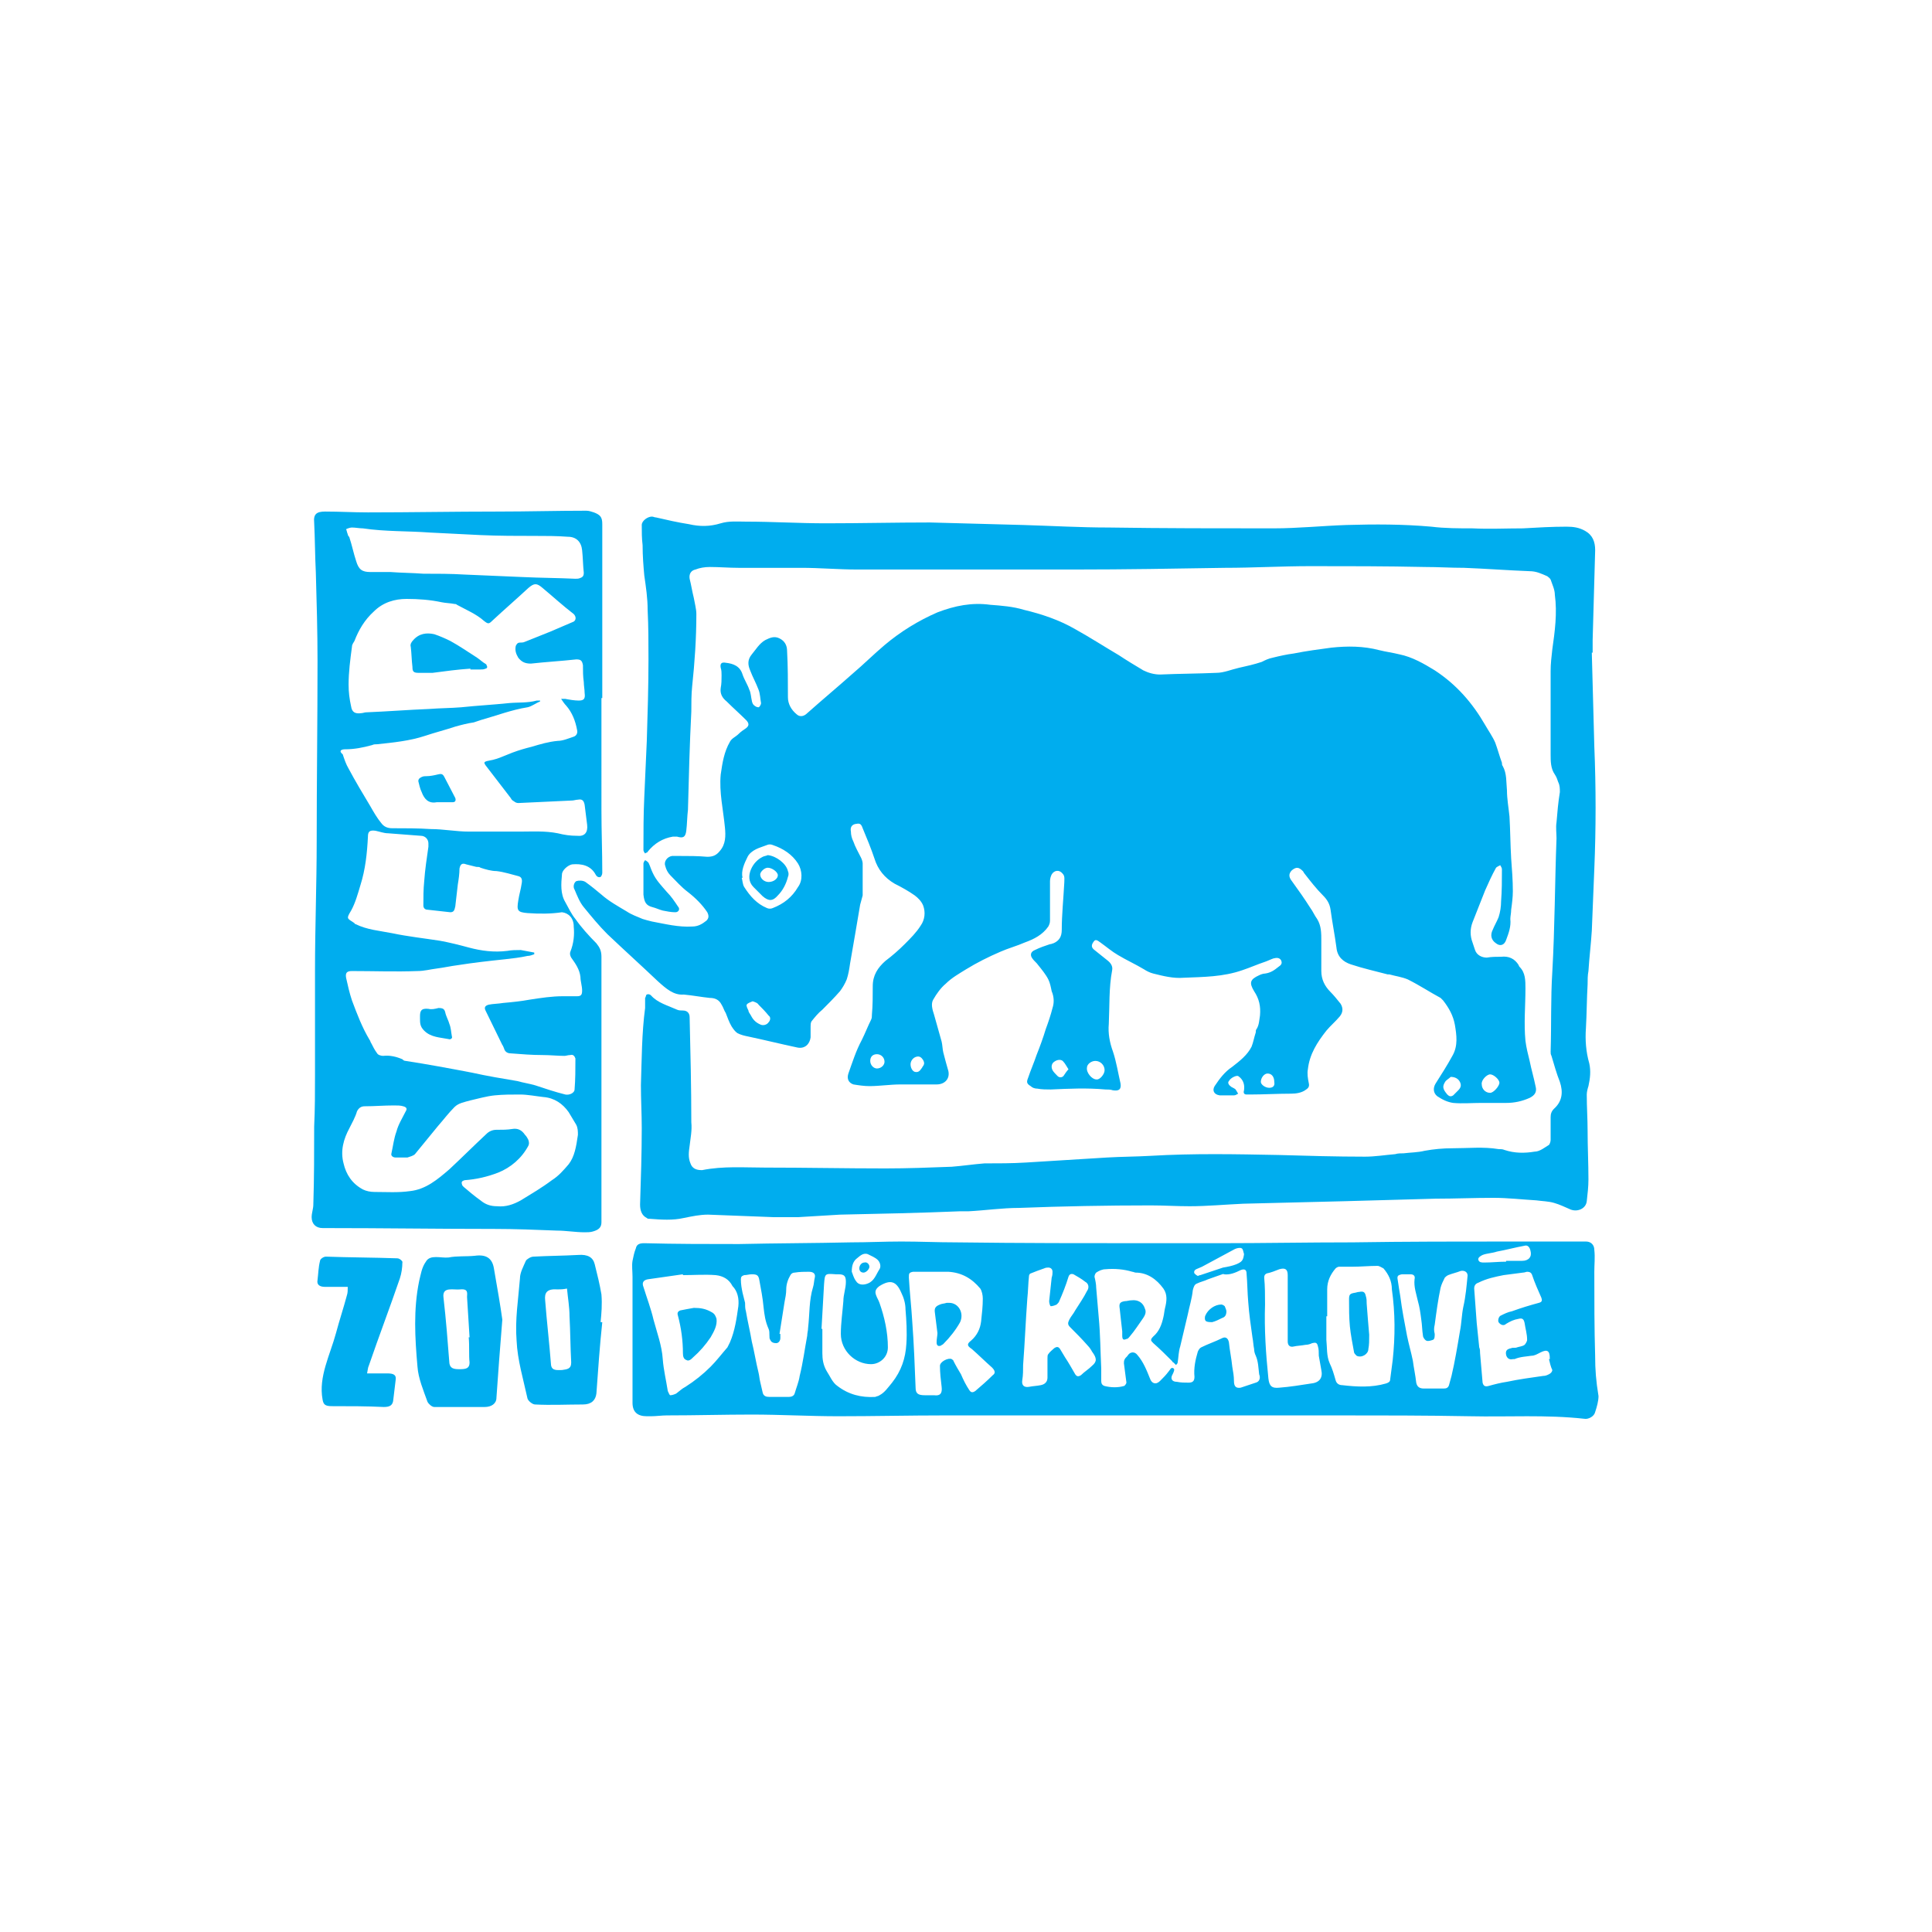 <svg version="1.1" id="Vrstva_1" xmlns="http://www.w3.org/2000/svg" x="0" y="0" viewBox="0 0 230 230" style="enable-background:new 0 0 230 230" xml:space="preserve"><style>.st0{fill:#00adee}</style><path class="st0" d="M81.4 118.4s0 .1 0 0c1.1.1 2.1.3 3.1.4.6 0 1.1.2 1.4.8.2.3.3.7.5 1 .2.5.4 1.1.7 1.6.2.3.4.6.7.8.4.2.8.3 1.3.4 1.9.4 3.9.9 5.8 1.3.9.2 1.5-.4 1.6-1.2v-1.3c0-.2 0-.4.1-.6.4-.5.8-1 1.3-1.4.7-.7 1.4-1.4 2.1-2.2.3-.4.6-.9.8-1.4.2-.6.3-1.2.4-1.9.4-2.3.8-4.6 1.2-7 .1-.4.2-.7.3-1.1v-3.8c0-.2-.1-.5-.2-.7-.3-.6-.7-1.3-.9-1.9-.2-.4-.3-.8-.3-1.2-.1-.5.1-.8.5-.9.5-.1.7-.1.9.5.5 1.2 1 2.4 1.4 3.6.4 1.3 1.2 2.3 2.4 3 .8.4 1.7.9 2.4 1.4.4.3.8.7 1 1.2.3.8.2 1.7-.3 2.4-.5.8-1.2 1.5-1.9 2.2-.7.7-1.5 1.4-2.3 2-.9.8-1.5 1.7-1.5 3 0 1.1 0 2.3-.1 3.4 0 .2 0 .4-.1.6-.4.8-.7 1.6-1.1 2.4-.7 1.3-1.1 2.6-1.6 4-.2.6 0 1.1.6 1.3.6.1 1.3.2 1.9.2 1.2 0 2.5-.2 3.7-.2h4.3c1 0 1.6-.7 1.4-1.6-.2-.7-.4-1.4-.6-2.2-.1-.4-.1-.9-.2-1.3-.3-1.1-.6-2.1-.9-3.2-.2-.6-.4-1.3-.1-1.8.4-.7.9-1.4 1.5-1.9.7-.7 1.6-1.2 2.4-1.7 1.3-.8 2.7-1.5 4.1-2.1.9-.4 2-.7 2.9-1.1 1.1-.4 2.1-.9 2.8-1.9.1-.2.2-.4.2-.7v-4.7c0-.3.1-.6.2-.8.3-.5.9-.6 1.3-.1.3.3.2.7.2 1.1-.1 1.9-.3 3.8-.3 5.6 0 .8-.3 1.3-1 1.6-.1 0-.2.1-.4.1-.6.2-1.2.4-1.8.7-.5.2-.6.6-.3 1 .2.3.5.5.7.8.4.5.9 1.1 1.2 1.7.2.4.3.9.4 1.4.3.7.3 1.4.1 2-.2.8-.5 1.7-.8 2.5-.3 1-.7 2.1-1.1 3.1-.3.9-.7 1.8-1 2.7-.2.5-.2.7.3 1 .2.2.5.3.8.3.5.1 1.1.1 1.6.1 2.2-.1 4.3-.2 6.5 0 .3 0 .6 0 .9.1.7.1 1-.1.9-.8-.3-1.3-.5-2.6-.9-3.8-.4-1.1-.6-2.2-.5-3.3.1-2.1 0-4.3.4-6.4.1-.5-.2-.9-.6-1.2l-1.5-1.2c-.4-.3-.4-.6-.1-1 .2-.3.4-.2.8.1.7.5 1.4 1.1 2.1 1.5 1 .6 2.1 1.1 3.1 1.7.3.2.7.4 1.1.5 1.2.3 2.4.6 3.6.5 2.4-.1 4.7-.1 7-.9.9-.3 1.8-.7 2.7-1 .3-.1.7-.3 1-.4.4-.1.7-.1.9.2.2.4 0 .6-.3.8-.5.4-.9.7-1.6.8-.2 0-.5.1-.7.2-1.1.5-1.2.9-.6 1.9.6.9.8 1.8.7 2.9-.1.6-.1 1.1-.4 1.6-.1.1-.1.2-.1.4-.2.6-.3 1.2-.5 1.7-.5 1-1.4 1.7-2.3 2.4-.9.6-1.5 1.4-2.1 2.3-.3.5-.1 1 .6 1.1h1.7c.2 0 .3-.1.5-.2-.1-.2-.2-.3-.3-.5-.1-.1-.3-.2-.5-.3-.3-.2-.5-.5-.3-.7.2-.4.9-.7 1.1-.6.6.4.8 1 .7 1.7-.1.3 0 .5.3.5h.4c1.6 0 3.3-.1 4.9-.1.6 0 1.3-.1 1.8-.5.3-.2.4-.4.3-.8-.1-.5-.2-1.1-.1-1.6.2-1.8 1.1-3.2 2.2-4.6.5-.6 1.1-1.1 1.6-1.7.4-.5.4-1 .1-1.5-.4-.5-.8-1-1.2-1.4-.7-.7-1.1-1.5-1.1-2.5V112c0-.9 0-1.8-.5-2.6-.3-.4-.5-.9-.8-1.3-.7-1.1-1.4-2.1-2.2-3.2-.4-.5-.4-.9 0-1.3.5-.4.8-.4 1.3.1.1.1.1.2.2.3.7.9 1.4 1.8 2.2 2.6.5.5.8 1 .9 1.7.2 1.5.5 3 .7 4.5.1 1.1.8 1.7 1.7 2 1.5.5 2.9.8 4.4 1.2h.2c.7.2 1.5.3 2.2.6 1.4.7 2.6 1.5 3.9 2.2l.3.3c.7.9 1.2 1.8 1.4 2.9.2 1.2.4 2.5-.3 3.7-.6 1.1-1.3 2.2-2 3.3-.3.5-.3 1.1.2 1.5.6.4 1.2.7 1.9.8 1.1.1 2.2 0 3.3 0h3c1 0 1.9-.2 2.8-.6.6-.3.9-.7.7-1.4-.2-1-.5-2-.7-3-.2-.8-.4-1.6-.5-2.4-.2-2.1 0-4.1 0-6.2 0-1 0-1.9-.7-2.6 0 0-.1-.1-.1-.2-.5-.8-1.2-1.1-2.1-1-.6 0-1.1 0-1.7.1-.6 0-1.2-.3-1.4-.9l-.3-.9c-.3-.8-.3-1.6 0-2.4.5-1.3 1-2.5 1.5-3.8.4-.9.8-1.8 1.3-2.7.1-.1.3-.2.5-.3.1.2.2.3.2.5 0 1.3 0 2.5-.1 3.8 0 .6-.1 1.3-.3 1.9-.2.5-.5 1-.7 1.5-.3.6-.2 1.2.4 1.6.5.4 1 .2 1.2-.4.3-.8.6-1.6.5-2.5 0-.3.1-.7.1-1.1.1-.7.2-1.5.2-2.2 0-1.3-.1-2.6-.2-3.9-.1-1.7-.1-3.3-.2-5-.1-1-.3-2.1-.3-3.1-.1-1 0-2-.5-2.9-.1-.1-.1-.3-.1-.4-.3-.8-.5-1.6-.8-2.4-.3-.7-.8-1.4-1.2-2.1-1.5-2.6-3.4-4.8-6-6.5-1.3-.8-2.7-1.6-4.2-1.9-.8-.2-1.6-.3-2.4-.5-1.9-.5-3.8-.5-5.7-.3-1.5.2-3 .4-4.5.7-.8.1-1.7.3-2.5.5-.5.1-.9.3-1.3.5-.9.3-1.8.5-2.7.7-.9.2-1.8.6-2.7.6-2.2.1-4.5.1-6.7.2-.7 0-1.4-.2-2-.5-1-.6-2-1.2-2.9-1.8-1.7-1-3.4-2.1-5.2-3.1-1.9-1.1-4-1.8-6.1-2.3-1.3-.4-2.7-.5-4-.6-2.2-.3-4.2.1-6.3.9-2.3 1-4.4 2.3-6.3 3.9-1.3 1.1-2.5 2.3-3.8 3.4-1.8 1.6-3.6 3.1-5.4 4.7-.4.4-.9.5-1.3.1-.6-.5-1-1.2-1-2 0-1.8 0-3.7-.1-5.5 0-.7-.3-1.2-.9-1.5-.6-.3-1.1-.1-1.7.2-.7.4-1.1 1.1-1.6 1.7-.5.6-.5 1.2-.2 1.9.3.8.7 1.5 1 2.3.2.5.2 1.1.3 1.6 0 .2-.2.5-.3.5-.2 0-.4-.1-.6-.3-.1-.1-.2-.4-.2-.5-.1-.4-.1-.9-.3-1.3-.2-.6-.6-1.2-.8-1.8-.3-1-1.1-1.3-2-1.4-.5-.1-.7.1-.6.6.1.3.1.6.1.9 0 .5 0 1-.1 1.5-.1.7.2 1.2.7 1.6.8.8 1.6 1.5 2.3 2.2.4.4.4.7 0 1-.3.2-.6.4-.9.7-.3.3-.8.5-1 .9-.7 1.2-.9 2.5-1.1 3.9-.2 2.1.3 4.2.5 6.3.1 1 .1 2-.6 2.8-.4.5-.8.7-1.5.7-1.1-.1-2.2-.1-3.4-.1H80c-.6.1-1 .7-.8 1.2.1.4.3.8.6 1.1.7.7 1.3 1.4 2.1 2 .9.7 1.7 1.5 2.3 2.4.2.4.2.7-.1 1-.5.4-1 .7-1.7.7-1.6.1-3.2-.3-4.8-.6-.4-.1-.8-.2-1.1-.3-.7-.3-1.3-.5-1.9-.9-1-.6-2.1-1.2-3-2-.6-.5-1.2-1-1.9-1.5-.3-.2-.8-.2-1.1-.1-.3.2-.4.7-.2 1 .3.7.6 1.5 1.1 2.1.9 1.1 1.8 2.2 2.8 3.2 2 1.9 4 3.7 6 5.6 1 .9 1.9 1.7 3.1 1.6zm23 8.8c-.4 0-.8-.4-.8-.9s.3-.8.8-.8.9.4.9.9c0 .4-.4.8-.9.8zm46.7 2.3c-.5 0-1-.4-1-.7 0-.5.4-1 .8-1 .5 0 .8.4.8 1 .1.5-.2.7-.6.7zm26.3-1.6c.4 0 1.1.6 1.1 1s-.7 1.2-1.1 1.2c-.6 0-1-.5-1-1-.1-.5.6-1.2 1-1.2zm-3.6.9c.2.4.1.7-.2 1l-.6.6c-.3.2-.5.1-.7-.1-.6-.7-.6-1-.2-1.6.2-.2.4-.3.6-.5.5 0 .9.2 1.1.6zm-43.4-2.5c.6 0 1.1.5 1.1 1.1 0 .5-.6 1.2-1 1.1-.5 0-1.2-.8-1.1-1.4 0-.4.5-.8 1-.8zm-3.8 1.8c-.2.2-.5.2-.7 0-.2-.2-.5-.5-.6-.7-.2-.4-.1-.8.2-1 .4-.3.9-.3 1.1 0 .2.2.4.6.6.9-.2.2-.4.5-.6.8zm-16.7-1.2c-.1.1-.1.2-.2.3-.2.3-.4.5-.8.4-.3-.1-.5-.5-.5-.9s.3-.8.7-.9c.4-.1.6.1.8.4.1.2.2.4 0 .7zm-18.4-5.2c-.2.3-.6.4-.9.3-.5-.2-.9-.5-1.2-1.1-.1-.2-.3-.4-.3-.6-.1-.2-.3-.6-.2-.7.1-.2.5-.3.7-.4.3.1.6.2.7.4.4.4.8.8 1.2 1.3.3.2.2.6 0 .8zM89 102c.2-.4.6-.7 1-.9.4-.2.8-.3 1.3-.5.2-.1.5-.1.7 0 1.2.4 2.3 1.1 3 2.2.5.8.6 2 0 2.8-.7 1.2-1.7 2-3 2.5-.2.1-.5.1-.7 0-1.2-.5-2-1.4-2.7-2.5-.2-.3-.2-.8-.3-1.1h.1c-.2-.8.2-1.7.6-2.5z"/><path class="st0" d="M76.7 68.5c.2 1.4.4 2.7.4 4.1.1 2 .1 4 .1 5.9 0 3.2-.1 6.5-.2 9.7-.1 2.2-.2 4.5-.3 6.7-.1 2.1-.1 4.2-.1 6.3 0 .1.1.3.2.4.1-.1.3-.1.3-.2.8-1 1.8-1.6 3-1.8h.5c.7.2 1 .1 1.1-.7.1-.8.1-1.7.2-2.5.1-3.9.2-7.8.4-11.7 0-1 0-2 .1-3 .3-2.8.5-5.7.5-8.6 0-.6-.2-1.3-.3-1.9-.2-.8-.3-1.5-.5-2.3-.1-.6.2-1 .7-1.1.5-.2 1.1-.3 1.7-.3 1.1 0 2.3.1 3.4.1h7.5c2.2 0 4.4.2 6.6.2h26c5.9 0 11.8-.1 17.8-.2 3.4 0 6.8-.2 10.2-.2 4.5 0 9 0 13.6.1 1.6 0 3.1.1 4.7.1 2.6.1 5.2.3 7.8.4.8 0 1.4.3 2.1.6.1.1.3.2.4.4.2.6.5 1.2.5 1.8.3 2.2 0 4.4-.3 6.5-.1.9-.2 1.7-.2 2.6v9.9c0 .8 0 1.7.5 2.4.2.3.3.6.4.9.2.4.2.8.2 1.2-.2 1.2-.3 2.4-.4 3.6-.1.6 0 1.3 0 1.9-.2 5.3-.2 10.6-.5 15.9-.2 3.1-.1 6.3-.2 9.5 0 .2 0 .3.1.5.3 1 .6 2.1 1 3.1.4 1.2.3 2.3-.7 3.2-.3.3-.4.6-.4 1v2.7c0 .2-.1.5-.2.6-.5.3-1.1.8-1.7.8-1.2.2-2.4.2-3.6-.2-.2-.1-.5-.1-.7-.1-1.8-.3-3.6-.1-5.5-.1-1.1 0-2.2.1-3.3.3-.8.2-1.7.2-2.5.3-.3 0-.7 0-1 .1-1.2.1-2.4.3-3.6.3-3.4 0-6.9-.1-10.3-.2-5.1-.1-10.1-.2-15.2.1-1.7.1-3.5.1-5.2.2-3.2.2-6.5.4-9.7.6-1.6.1-3.3.1-4.9.1-1.3.1-2.6.3-3.9.4-2.6.1-5.3.2-7.9.2-4.8 0-9.5-.1-14.3-.1-2.5 0-5-.2-7.5.3h-.1c-.6 0-1.1-.2-1.3-.8-.3-.7-.2-1.4-.1-2.1.1-.9.3-1.8.2-2.8 0-4.2-.1-8.3-.2-12.5 0-.5-.3-.8-.8-.8-.2 0-.5 0-.7-.1-1.1-.5-2.3-.8-3.1-1.7-.1-.1-.3-.2-.5-.1-.1 0-.1.3-.2.4v1.2c-.4 3-.4 6.1-.5 9.2 0 1.7.1 3.4.1 5.1 0 3-.1 6-.2 9.1 0 .7.2 1.3.8 1.6.1.1.2.1.4.1 1.3.1 2.7.2 4-.1 1-.2 1.9-.4 2.9-.4l7.8.3H95c1.7-.1 3.3-.2 5-.3 4.8-.1 9.5-.2 14.3-.4h1c2-.1 4-.4 6-.4 5.2-.2 10.4-.3 15.7-.3 1.5 0 3.1.1 4.6.1 2.1 0 4.2-.2 6.4-.3l12.1-.3 10.8-.3c2.3 0 4.6-.1 6.9-.1 1.7 0 3.4.2 5.1.3.7.1 1.4.1 2.1.3.7.2 1.3.5 2 .8.8.3 1.8-.1 1.9-1 .1-.9.2-1.7.2-2.6 0-1.9-.1-3.9-.1-5.8 0-1.4-.1-2.8-.1-4.3 0-.3.1-.7.2-1 .2-.9.3-1.8.1-2.7-.4-1.4-.5-2.8-.4-4.2.1-1.7.1-3.5.2-5.2 0-.5 0-1.1.1-1.6.1-1.6.3-3.2.4-4.8.1-2.5.2-4.9.3-7.4.2-4.8.2-9.7 0-14.5l-.3-11.2h.1v-1.5l.3-10.7c0-1-.3-1.8-1.2-2.3-.7-.4-1.4-.5-2.2-.5-1.7 0-3.5.1-5.2.2-2 0-4 .1-6 0-1.6 0-3.3 0-4.9-.2-3.4-.3-6.7-.3-10.1-.2-2.9.1-5.8.4-8.7.4-6.5 0-13.1 0-19.6-.1-3.4 0-6.8-.2-10.2-.3l-11.1-.3c-4.1 0-8.3.1-12.4.1-3.2 0-6.3-.2-9.5-.2-1 0-2-.1-3 .2-1.3.4-2.5.4-3.8.1-1.3-.2-2.6-.5-3.9-.8-.2 0-.3-.1-.5-.1-.5 0-1.2.5-1.2 1 0 .8 0 1.6.1 2.4 0 1.3.1 2.5.2 3.6zm-37.9 77.7c6.7 0 13.3.1 20 .1 2.5 0 5 .1 7.5.2 1.1 0 2.2.2 3.3.2.3 0 .7 0 1-.1.7-.2 1-.5 1-1.1v-31.6c0-.7-.2-1.1-.6-1.6-.9-.9-1.8-1.9-2.5-2.9-.5-.6-.8-1.3-1.2-2-.6-1-.5-2.2-.4-3.3 0-.5.7-1.1 1.2-1.2 1.1-.1 2.2.1 2.8 1.2.1.2.3.4.6.3.1-.1.2-.3.2-.5 0-2.5-.1-5-.1-7.4V83.1h.1V62.4c0-.8-.2-1.1-1-1.4-.3-.1-.6-.2-.9-.2-3.5 0-7 .1-10.5.1-5.3 0-10.4.1-15.5.1-1.7 0-3.4-.1-5.1-.1-1 0-1.4.3-1.3 1.3.1 2 .1 4 .2 6 .1 3.5.2 7 .2 10.5 0 7.2-.1 14.3-.1 21.5 0 5.1-.2 10.2-.2 15.3v12.4c0 2.1 0 4.1-.1 6.2 0 3.1 0 6.2-.1 9.3 0 .5-.2 1-.2 1.5 0 .8.5 1.3 1.3 1.3h.4zm28.9-7.6c-.6.7-1.2 1.4-2 1.9-1.2.9-2.4 1.6-3.7 2.4-.9.5-1.8.8-2.8.7-.8 0-1.4-.2-2-.7-.7-.5-1.3-1-2-1.6-.1-.1-.2-.2-.2-.3-.1-.3 0-.4.3-.5 1.4-.1 2.7-.4 4-.9 1.5-.6 2.8-1.7 3.6-3.2.1-.2.1-.4 0-.7-.1-.2-.2-.4-.4-.6-.4-.6-.9-.8-1.5-.7-.6.1-1.2.1-1.9.1-.5 0-.9.2-1.2.5-1.5 1.4-2.9 2.8-4.4 4.2-1.4 1.2-2.8 2.4-4.7 2.6-1.4.2-2.8.1-4.2.1-.5 0-1-.1-1.4-.3-1.3-.7-2-1.8-2.3-3.1-.4-1.5 0-2.9.7-4.2.3-.6.7-1.3.9-2 .2-.4.5-.6.9-.6 1.2 0 2.3-.1 3.5-.1.4 0 .8 0 1.1.1.4.1.5.3.3.6-.4.8-.9 1.6-1.1 2.4-.3.8-.4 1.7-.6 2.6-.1.3.2.5.5.5h1.4c.3-.1.7-.2.9-.4l2.7-3.3c.7-.8 1.3-1.6 2-2.3.5-.5 1.2-.6 1.9-.8.9-.2 1.9-.5 2.9-.6 1-.1 2-.1 3-.1.9 0 1.9.2 2.8.3 1.3.1 2.3.8 3 1.8l.9 1.5c.2.4.2.8.2 1.2-.2 1.4-.4 2.6-1.1 3.5zm.6-28.3c.1 1 0 2-.4 3-.1.3 0 .5.1.7.5.7 1 1.4 1.1 2.3 0 .5.2 1.1.2 1.6s-.1.7-.6.7H67c-1.3 0-2.6.2-3.9.4-1.1.2-2.1.3-3.2.4-.6.1-1.2.1-1.7.2-.4.1-.6.3-.4.7.7 1.4 1.3 2.7 2 4.1.1.1.1.2.2.4.1.4.4.6.8.6 1.3.1 2.5.2 3.8.2.9 0 1.8.1 2.6.1.2 0 .4-.1.7-.1.3-.1.5.1.6.4v.1c0 1.2 0 2.4-.1 3.6 0 .4-.6.7-1.1.6-1.2-.3-2.4-.7-3.6-1.1-.7-.2-1.4-.3-2.1-.5-1.8-.3-3.6-.6-5.4-1-2.6-.5-5.3-1-7.9-1.4-.2 0-.3-.1-.4-.2-.7-.3-1.5-.5-2.3-.4-.2 0-.6-.1-.7-.3-.3-.4-.5-.8-.7-1.2-.1-.1-.1-.3-.2-.4-.9-1.5-1.5-3.1-2.1-4.7-.3-.9-.5-1.8-.7-2.7-.1-.6.1-.8.7-.8 2.6 0 5.2.1 7.8 0 .8 0 1.5-.2 2.3-.3.8-.1 1.7-.3 2.5-.4 1.9-.3 3.7-.5 5.6-.7.9-.1 1.8-.2 2.7-.4.3 0 .5-.1.8-.2v-.2c-.5-.1-1.1-.2-1.6-.3-.5 0-1.1 0-1.6.1-1.6.2-3.1 0-4.6-.4-1.1-.3-2.3-.6-3.4-.8-1.9-.3-3.8-.5-5.7-.9-1.5-.3-3-.4-4.4-1.1 0 0-.1 0-.1-.1-.9-.6-1-.5-.4-1.5.5-.9.8-2 1.1-3 .6-1.9.8-3.8.9-5.8 0-.6.2-.8.9-.7.5.1 1 .3 1.5.3l3.9.3c.5 0 .9.4.9.9v.4c-.2 1.4-.4 2.7-.5 4.1-.1 1-.1 1.9-.1 2.9 0 .3.2.5.5.5l2.7.3c.4 0 .5-.2.6-.7.1-.9.2-1.7.3-2.6.1-.6.2-1.3.2-1.9.1-.5.3-.7.8-.5l1.2.3c.2 0 .4 0 .5.1.6.2 1.3.4 1.9.4.9.1 1.8.4 2.6.6.4.1.5.4.4.9-.1.7-.3 1.3-.4 2-.2 1.2-.1 1.4 1.1 1.5 1.4.1 2.8.1 4.1-.1.8.1 1.4.7 1.4 1.7zM41.9 62.8c.4 0 .9.1 1.3.1 2.7.4 5.3.3 8 .5l6 .3c2.2.1 4.4.1 6.5.1 1.3 0 2.6 0 3.9.1 1 0 1.6.6 1.7 1.6.1.9.1 1.8.2 2.7 0 .3-.1.5-.4.6-.2.1-.4.1-.6.1-2.1-.1-4.1-.1-6.2-.2-2.3-.1-4.7-.2-7-.3-1.6-.1-3.3-.1-4.9-.1-1.3-.1-2.6-.1-3.9-.2h-2.4c-1 0-1.4-.3-1.7-1.3-.3-.9-.5-1.9-.8-2.8 0-.1-.2-.2-.2-.4-.1-.2-.1-.4-.2-.6.2-.1.5-.2.7-.2zm-.8 26.4c1.1 0 2.1-.2 3.2-.5.2-.1.4-.1.6-.1 1.9-.2 3.9-.4 5.7-1 1.2-.4 2.4-.7 3.6-1.1.7-.2 1.5-.4 2.2-.5l.9-.3c1.8-.5 3.6-1.2 5.5-1.5.5-.1 1-.5 1.5-.7v-.1h-.4c-1.1.3-2.2.2-3.3.3-1.9.2-3.8.3-5.7.5-1.2.1-2.5.1-3.8.2-2.5.1-5 .3-7.5.4-.2 0-.4.1-.6.1-.7.1-1.1-.1-1.2-.8-.2-.9-.3-1.7-.3-2.6 0-1.5.2-3 .4-4.5 0-.3.2-.5.3-.7.5-1.3 1.2-2.5 2.3-3.5 1.1-1.1 2.5-1.5 3.9-1.5s2.8.1 4.2.4c.5.1 1 .1 1.5.2.1 0 .2 0 .3.1 1.1.6 2.3 1.1 3.2 1.9.5.4.6.4 1 0 1.4-1.3 2.9-2.6 4.3-3.9.7-.6 1-.6 1.7 0 1.2 1 2.4 2.1 3.7 3.1.3.3.3.7 0 .9-.9.4-1.9.8-2.8 1.2l-3 1.2c-.2.1-.4.1-.6.1-.3 0-.4.2-.5.4-.1.5 0 .9.3 1.4.4.5.8.7 1.5.7 1.8-.2 3.6-.3 5.4-.5.5 0 .7.1.8.7 0 .7 0 1.3.1 2 0 .4.1.9.1 1.3.1.7-.1.9-.7.9-.5 0-1.1-.1-1.6-.2h-.5c.2.3.4.6.6.8.7.8 1.1 1.8 1.3 2.9.1.4-.1.7-.4.8-.6.2-1.3.5-1.9.5-1.1.1-2.1.4-3.1.7-.8.2-1.5.4-2.3.7l-1.5.6c-.5.2-1 .3-1.5.4-.4.1-.4.2-.2.5l3 3.9c.1.2.2.3.4.4.1.1.3.2.5.2 2.1-.1 4.3-.2 6.4-.3.2 0 .5-.1.7-.1.5-.1.7.1.8.6l.3 2.4c.1.9-.3 1.4-1.2 1.3-.8 0-1.5-.1-2.3-.3-1.5-.3-3-.2-4.5-.2h-6.1c-1.5 0-3-.3-4.5-.3-1.5-.1-3.1-.1-4.6-.1-.6 0-1-.2-1.3-.6-.5-.6-.9-1.3-1.3-2-.9-1.5-1.8-3-2.6-4.5-.3-.5-.5-1.1-.7-1.7-.5-.4-.2-.6.3-.6zm148.8 72.3c-.1-3.4-.1-6.7-.1-10.1 0-.9.1-1.7 0-2.6 0-.6-.4-1-1-1h-8.7c-6.4 0-12.7 0-19.1.1-5.3 0-10.6.1-15.9.1h-8c-7.8 0-15.6 0-23.3-.1-2.2 0-4.3-.1-6.5-.1-2 0-4 .1-6 .1-4.4.1-8.9.1-13.3.2-3.8 0-7.5 0-11.3-.1-.5 0-.9.1-1 .6-.2.5-.3 1-.4 1.5-.1.6 0 1.2 0 1.9v15c0 1.1.6 1.6 1.7 1.6h.5c.6 0 1.3-.1 1.9-.1 3.4 0 6.8-.1 10.1-.1 3.4 0 6.9.2 10.3.2 4.2 0 8.5-.1 12.7-.1h46.8c5.2 0 10.4 0 15.7.1 4.5.1 9.1-.2 13.6.3.5.1 1.2-.3 1.3-.8.2-.6.4-1.3.4-1.9-.3-1.8-.4-3.2-.4-4.7zm-13.4-12.1c.5-.2 1.1-.2 1.7-.4 1.1-.2 2.2-.5 3.3-.7.3-.1.6.1.7.6.2.7-.2 1.2-1 1.2h-1.9v.1c-.9 0-1.7.1-2.6.1-.3 0-.6 0-.7-.3-.1-.3.3-.5.5-.6zm-34.1 1.7c.2-.1.5-.2.7-.3l3.9-2.1c.2-.1.6-.2.8-.1.2.1.2.4.3.7-.1.7-.2.9-.9 1.2-.5.2-1 .3-1.6.4l-2.7.9c-.1 0-.3.1-.3.1-.2-.1-.3-.2-.4-.3-.1-.2 0-.4.2-.5zm-40.5-1.2c.4-.3.8-.8 1.4-.6.4.2.9.4 1.2.7.3.3.4.8.2 1.1-.4.6-.6 1.4-1.4 1.7-.5.2-1.1.2-1.4-.3-.3-.4-.4-.9-.5-1.1 0-.8.2-1.2.5-1.5zm-14 5.6c-.2 1.4-.4 2.9-1 4.3l-.3.6c-.7.8-1.3 1.6-2 2.3-.9.9-1.9 1.7-3 2.4-.4.2-.7.5-1.1.8-.2.1-.5.2-.7.2-.1 0-.2-.3-.3-.5-.2-1.3-.5-2.5-.6-3.8-.1-1.6-.7-3.2-1.1-4.7-.3-1.3-.8-2.6-1.2-3.9-.2-.5 0-.8.5-.9l4.2-.6v.1c1.3 0 2.6-.1 3.9 0 .9.1 1.6.5 2 1.3.6.6.8 1.5.7 2.4zm9.1-3.4c-.1.4-.1.8-.2 1.1-.5 1.6-.4 3.2-.6 4.9 0 .3-.1.6-.1.9-.3 1.6-.5 3.2-.9 4.8-.1.7-.4 1.4-.6 2.1-.1.3-.4.4-.7.4h-2.3c-.4 0-.7-.1-.8-.5-.1-.4-.2-.9-.3-1.3-.1-.4-.1-.7-.2-1.1-.3-1.2-.5-2.5-.8-3.7-.2-1.2-.5-2.4-.7-3.6-.1-.3-.1-.7-.1-1l-.3-1.2c-.1-.5-.2-1-.2-1.6 0-.3.1-.4.4-.5.3 0 .6-.1.9-.1.6 0 .8.1.9.7.2 1.1.4 2.1.5 3.2.1.9.2 1.7.6 2.6.1.2.1.5.1.8 0 .2 0 .4.1.5.1.3.4.4.7.4.3 0 .5-.3.5-.6v-.5h-.1c.2-1.3.4-2.5.6-3.8.1-.5.2-1 .2-1.5 0-.6.2-1.2.5-1.7.1-.2.3-.3.5-.3.6-.1 1.2-.1 1.7-.1.6 0 .8.3.7.7zm10.9 7.9c-.1 1.7-.6 3.2-1.7 4.6-.5.6-.9 1.2-1.5 1.5-.1.1-.3.1-.5.2-1.7.1-3.2-.3-4.5-1.3-.6-.4-.9-1.2-1.3-1.8-.4-.7-.5-1.4-.5-2.1v-2.9h-.1c.1-1.8.2-3.6.3-5.3.1-1.3.1-1.3 1.4-1.2h.3c.7 0 .9.2.9.9 0 .8-.3 1.5-.3 2.3-.1 1.3-.3 2.6-.3 3.9 0 2 1.7 3.6 3.6 3.6 1 0 2-.8 2-2 0-1.8-.4-3.6-1-5.3-.1-.3-.3-.6-.4-.9-.2-.5 0-.8.4-1.1 1.3-.8 2-.6 2.6.8.3.6.5 1.3.5 2 .1 1.2.2 2.7.1 4.1zm10.3 3.7c-.7.7-1.4 1.3-2.1 1.9-.3.2-.5.2-.7-.1-.4-.6-.7-1.2-1-1.9-.3-.5-.6-1-.9-1.6 0-.1-.1-.1-.2-.2-.4-.2-1.4.3-1.4.8 0 .8.1 1.7.2 2.5s-.2 1.1-.9 1h-1.1c-.8 0-1.1-.2-1.1-.9-.1-2.6-.2-5.2-.4-7.9-.1-1.7-.3-3.4-.4-5.2 0-.5 0-.6.5-.7h4.2c1.6.1 2.8.8 3.8 2 .2.3.3.8.3 1.2 0 .9-.1 1.8-.2 2.7-.1.9-.5 1.7-1.2 2.3-.5.4-.5.6.1 1 .8.7 1.6 1.5 2.4 2.2.4.4.4.7.1.9zm11.8-1.1c-.4.4-.9.7-1.3 1.1-.3.2-.5.2-.7-.1-.4-.7-.8-1.4-1.2-2-.2-.3-.4-.7-.6-1-.2-.3-.4-.3-.7-.1-.2.2-.5.4-.7.7-.1.1-.1.3-.1.5v2.3c0 .5-.3.8-.8.9-.5.1-.9.1-1.4.2-.6.1-.9-.2-.8-.8.1-.6.1-1.2.1-1.8.2-2.6.3-5.2.5-7.9.1-.9.1-1.8.2-2.7 0-.1.1-.3.2-.3.5-.2 1-.4 1.6-.6.2-.1.4-.1.5-.1.3 0 .5.2.5.5 0 .2 0 .4-.1.7-.1.9-.2 1.9-.3 2.8 0 .2.1.6.2.6.2 0 .5-.1.7-.2.1-.1.3-.3.3-.4.4-.9.8-1.9 1.1-2.9.1-.3.3-.4.6-.3.5.3.9.5 1.4.9.4.2.5.7.2 1.1-.4.8-.9 1.5-1.4 2.3-.2.4-.5.7-.7 1.1-.2.4-.2.6.1.9.7.7 1.4 1.4 2.1 2.2.2.2.4.5.5.7.6.8.6 1.2 0 1.7zm19.5 2-1.8.6c-.6.1-.8-.2-.8-.8 0-.6-.1-1.1-.2-1.7-.1-1-.3-1.9-.4-2.9-.1-.5-.4-.7-.8-.5-.8.4-1.7.7-2.5 1.1-.2.1-.3.3-.4.5-.3 1-.5 2-.4 3 0 .5-.2.7-.7.7-.5 0-.9 0-1.4-.1-.6 0-.8-.4-.5-.9.1-.2.3-.6.1-.7-.3-.2-.4.2-.6.4-.3.4-.6.7-1 1.1-.5.5-1 .3-1.2-.3-.4-1-.8-2-1.5-2.8-.3-.4-.8-.4-1.1 0-.1.2-.3.3-.4.5-.1.2-.1.3-.1.5.1.8.2 1.5.3 2.3 0 .1-.2.4-.3.4-.7.2-1.5.2-2.3 0-.3-.1-.4-.3-.4-.6v-1.5c-.1-2-.1-4-.3-6.1-.1-1.2-.2-2.4-.3-3.5 0-.4-.1-.9-.2-1.3 0-.2.1-.4.2-.5.3-.2.7-.4 1.1-.4 1.1-.1 2.2 0 3.2.3.1 0 .3.1.4.1 1.4 0 2.5.8 3.3 1.9.5.7.4 1.5.2 2.3-.1.4-.1.7-.2 1.1-.2.9-.5 1.7-1.2 2.3-.4.4-.3.5 0 .8.8.7 1.5 1.4 2.2 2.1.1.1.1.2.2.2l.3.3c.1-.1.2-.2.2-.3.1-.6.1-1.3.3-1.9.3-1.3.6-2.5.9-3.8.2-1 .5-1.9.6-2.9.1-.4.2-.7.5-.8.4-.2.9-.3 1.3-.5.6-.2 1.1-.4 1.7-.6.1 0 .1-.1.2 0 .7.1 1.4-.2 2-.5.5-.2.7 0 .7.4.1 1.1.1 2.3.2 3.4.1 1.4.3 2.8.5 4.2.1.5.1.9.2 1.4 0 .3.1.6.2.8.3.7.3 1.4.4 2.2.2.5 0 .9-.4 1zm6.6.1c-1.3.2-2.5.4-3.8.5-.9.1-1.2-.2-1.3-1.1-.3-2.9-.5-5.9-.4-8.8 0-1.1 0-2.2-.1-3.2 0-.3.1-.4.3-.5.5-.1 1-.3 1.5-.5.7-.2 1 0 1 .7v7.9c0 .5.3.7.7.6.4-.1.9-.1 1.4-.2.3 0 .6-.1.8-.2.4-.1.6-.1.7.4.1.3.1.7.1 1.1.1.6.2 1.1.3 1.7.2.9-.2 1.5-1.2 1.6zm9.7-2.8c-.1.8-.2 1.6-.3 2.3 0 .3-.2.4-.5.5-1.7.5-3.5.4-5.2.2-.4 0-.7-.2-.8-.6-.2-.7-.4-1.4-.7-2-.4-.9-.3-1.9-.4-2.8v-2.8h.1v-3.2c0-1 .4-1.8 1-2.5.1-.1.3-.2.4-.2h1.6c1 0 2-.1 3-.1.2 0 .5.2.7.3.6.7 1 1.5 1 2.5.4 2.8.4 5.6.1 8.4zm8.4-6.3c-.2 1-.2 1.9-.4 2.9-.3 1.8-.6 3.6-1 5.3-.1.4-.2.7-.3 1.1-.1.3-.3.4-.6.4h-2.4c-.5 0-.8-.2-.9-.7-.1-.9-.3-1.8-.4-2.6-.2-1-.5-2-.7-3-.3-1.6-.6-3.1-.8-4.7-.1-.6-.2-1.2-.3-1.9-.1-.5 0-.6.5-.7h1c.4 0 .6.2.5.6-.1.9.2 1.7.4 2.6.2.7.3 1.4.4 2.2.1.6.1 1.3.2 1.9 0 .2.2.5.4.6.2.1.5 0 .8-.1.2-.1.2-.4.2-.7-.1-.4-.1-.7 0-1.1.2-1.5.4-3 .7-4.4.1-.4.3-.8.5-1.2.1-.1.2-.2.4-.3.5-.2 1-.3 1.5-.5.5-.1.9.2.8.7-.1 1-.2 2.3-.5 3.6zm10.2 8c-.2.1-.4.2-.7.2-1.4.2-2.9.4-4.3.7-.7.1-1.5.3-2.2.5-.4.1-.6 0-.7-.4-.1-1.2-.2-2.3-.3-3.5 0-.2 0-.5-.1-.7-.1-1-.2-2-.3-2.9-.1-1.4-.2-2.8-.3-4.1 0-.4.2-.6.5-.7 1-.5 2-.7 3-.9.8-.1 1.5-.2 2.3-.3.2 0 .4-.1.5-.1.3 0 .5.1.6.4.3.9.7 1.8 1.1 2.7.1.3.1.5-.3.6-1.1.3-2.1.6-3.2 1-.5.1-.9.3-1.3.5-.3.1-.4.6-.3.8.2.3.6.5.9.2.5-.3.9-.5 1.5-.6.4-.1.6 0 .7.5.1.7.3 1.3.3 2 0 .2-.2.5-.3.6-.3.2-.6.2-.9.3-.2.1-.5 0-.7.1-.5.1-.7.3-.6.8.1.4.4.6.8.5h.2c.7-.3 1.4-.3 2-.4.4 0 .7-.2 1.1-.4.8-.4 1.1-.2 1.1.7v.1h-.1c.1.4.2.9.4 1.3 0 0 0 .3-.4.5z"/><path class="st0" d="M77.7 108c.4.1.8.3 1.2.4.5.1 1 .2 1.5.2.4 0 .6-.4.3-.7-.4-.6-.8-1.2-1.3-1.7-.6-.7-1.3-1.4-1.7-2.3-.2-.4-.3-.8-.5-1.2-.1-.1-.2-.2-.4-.3-.1.1-.2.3-.2.4v3.7c.1.9.3 1.3 1.1 1.5zm13.1-1.3c.7.6 1.2.6 1.8-.1.6-.6 1-1.4 1.2-2.2.1-.2.1-.5 0-.7-.2-.9-1.4-1.8-2.4-1.9-.2.1-.4.1-.6.2-.6.3-1.1.8-1.4 1.5-.3.7-.3 1.5.3 2.1l1.1 1.1zm.6-3.4c.5 0 1.2.5 1.2.9s-.5.8-1.1.8c-.5 0-1-.4-1-.9 0-.3.5-.8.9-.8zm-34.6-25c-1.1-.7-2.1-1.4-3.2-2-.6-.3-1.3-.6-1.9-.8-.9-.2-1.8-.1-2.5.7-.2.2-.4.5-.3.8.1.8.1 1.6.2 2.4 0 .5.1.7.7.7h1.7c1.5-.2 3-.4 4.5-.5v.1h1.2c.2 0 .4 0 .6-.1.1 0 .2-.1.2-.2s-.1-.2-.1-.3c-.5-.3-.8-.6-1.1-.8zm-6.6 16c.3.8.8 1.4 1.8 1.2h1.9c.3 0 .4-.2.3-.5-.4-.8-.9-1.7-1.3-2.5-.2-.4-.4-.4-.8-.3-.4.1-.9.2-1.3.2-.2 0-.4 0-.6.1-.2.1-.4.2-.4.5.1.4.2.9.4 1.3zm2.8 26.2c-.1-.4-.3-.5-.8-.5-.4.1-.8.2-1.2.1-.9-.1-1 .3-1 .9v.2c0 .6 0 1 .5 1.5.8.8 1.9.8 2.9 1 .2.1.5-.1.4-.3-.1-.5-.1-1-.3-1.5-.1-.4-.4-.9-.5-1.4zm81.7 34.3c-.3 0-.5.1-.8.1-.6.1-.7.3-.6.9.1.9.2 1.9.3 2.7v.5c0 .4.1.6.5.4.2 0 .3-.2.4-.3.6-.7 1.1-1.5 1.6-2.2.2-.3.4-.7.2-1.1-.2-.7-.8-1.1-1.6-1zm10.7.5c-.8 0-1.6.6-1.9 1.3-.1.2-.1.6.1.7.2.1.5.1.7.1.4-.1.8-.3 1.2-.5.3-.1.5-.3.5-.8 0-.1-.1-.4-.2-.6-.1-.1-.3-.2-.4-.2zm-32.4-.2h-.3c-.3.1-.6.1-.8.2-.5.2-.7.4-.6 1l.3 2.4c0 .3-.1.7-.1 1.1 0 .4.2.5.5.4.1-.1.2-.1.3-.2.8-.8 1.5-1.7 2-2.6.5-1.1-.2-2.3-1.3-2.3zm50 3.8c-.1-1.1-.2-2.4-.3-3.7 0-.3 0-.6-.1-.9-.1-.5-.3-.6-.8-.5-.2 0-.4.1-.5.1-.6.1-.7.2-.7.8 0 1.1 0 2.1.1 3.2.1 1 .3 2 .5 3.1 0 .1.2.3.3.4.6.3 1.4-.2 1.4-.8.1-.5.1-1 .1-1.7zm-78.3-2.7c-.7-.4-1.3-.5-2.1-.5-.6.1-1.1.2-1.6.3-.3.1-.4.3-.3.6.4 1.5.6 3 .6 4.5 0 .4.1.7.4.8.3.2.6-.1.8-.3.8-.7 1.5-1.5 2.1-2.4.4-.7.8-1.4.7-2.2-.1-.3-.2-.6-.6-.8zm18.1-4.7c.3 0 .7-.4.7-.7 0-.3-.3-.6-.6-.5-.3 0-.6.3-.6.7 0 .3.2.5.5.5zm-46.3-2c-1 .1-2.1 0-3.1.2-.9.1-2.2-.4-2.7.5-.5.7-.6 1.5-.8 2.3-.7 3.4-.5 6.8-.2 10.2.1 1.4.7 2.8 1.2 4.2.1.2.5.6.8.6h6c.8 0 1.4-.4 1.4-1.1.2-2.8.4-5.7.7-9.3-.2-1.5-.6-3.8-1-6.1-.2-1.2-.9-1.7-2.3-1.5zm-.6 12.7c0 .7-.4.8-1.2.8-.7 0-1.1-.1-1.2-.7-.2-2.6-.4-5.2-.7-7.8-.2-1.4 1.2-.9 2-1 1-.1.8.5.8.9l.3 4.8h-.1c.1 1.1 0 2.1.1 3zm15.7-8.1c-.2-1.2-.5-2.4-.8-3.6-.2-.8-.8-1.2-2-1.1-1.8.1-3.5.1-5.3.2-.3 0-.8.3-.9.5-.3.7-.7 1.4-.7 2.1-.2 2.5-.6 4.9-.4 7.4.1 2.3.8 4.6 1.3 6.9.1.3.6.7.9.7 1.9.1 3.8 0 5.7 0 1 0 1.5-.5 1.6-1.3.2-2.8.4-5.7.7-8.5h-.2c.1-1 .2-2.1.1-3.3zm-4.7 9c-.6 0-1.2.1-1.3-.6-.2-2.6-.5-5.1-.7-7.7-.1-.9.2-1.4 1.5-1.3.3 0 .6 0 1.1-.1.1 1.1.3 2.2.3 3.3.1 1.8.1 3.7.2 5.5 0 .8-.5.8-1.1.9zm-19.6-13.3c-2.8-.1-5.7-.1-8.5-.2-.3 0-.7.3-.7.5-.2.8-.2 1.5-.3 2.3-.1.5.2.8.9.8h2.7c0 .4 0 .7-.1 1-.4 1.5-.9 3-1.3 4.5-.7 2.6-2.1 5.2-1.6 7.9.1.6.3.8 1.1.8 2.1 0 4.2 0 6.2.1.7 0 1-.2 1.1-.7.1-.8.2-1.6.3-2.5.1-.6-.2-.8-1-.8h-2.4c.1-.5.1-.7.2-.9 1.2-3.5 2.5-6.9 3.7-10.4.2-.6.3-1.3.3-1.9.1-.1-.3-.5-.6-.5z"/></svg>